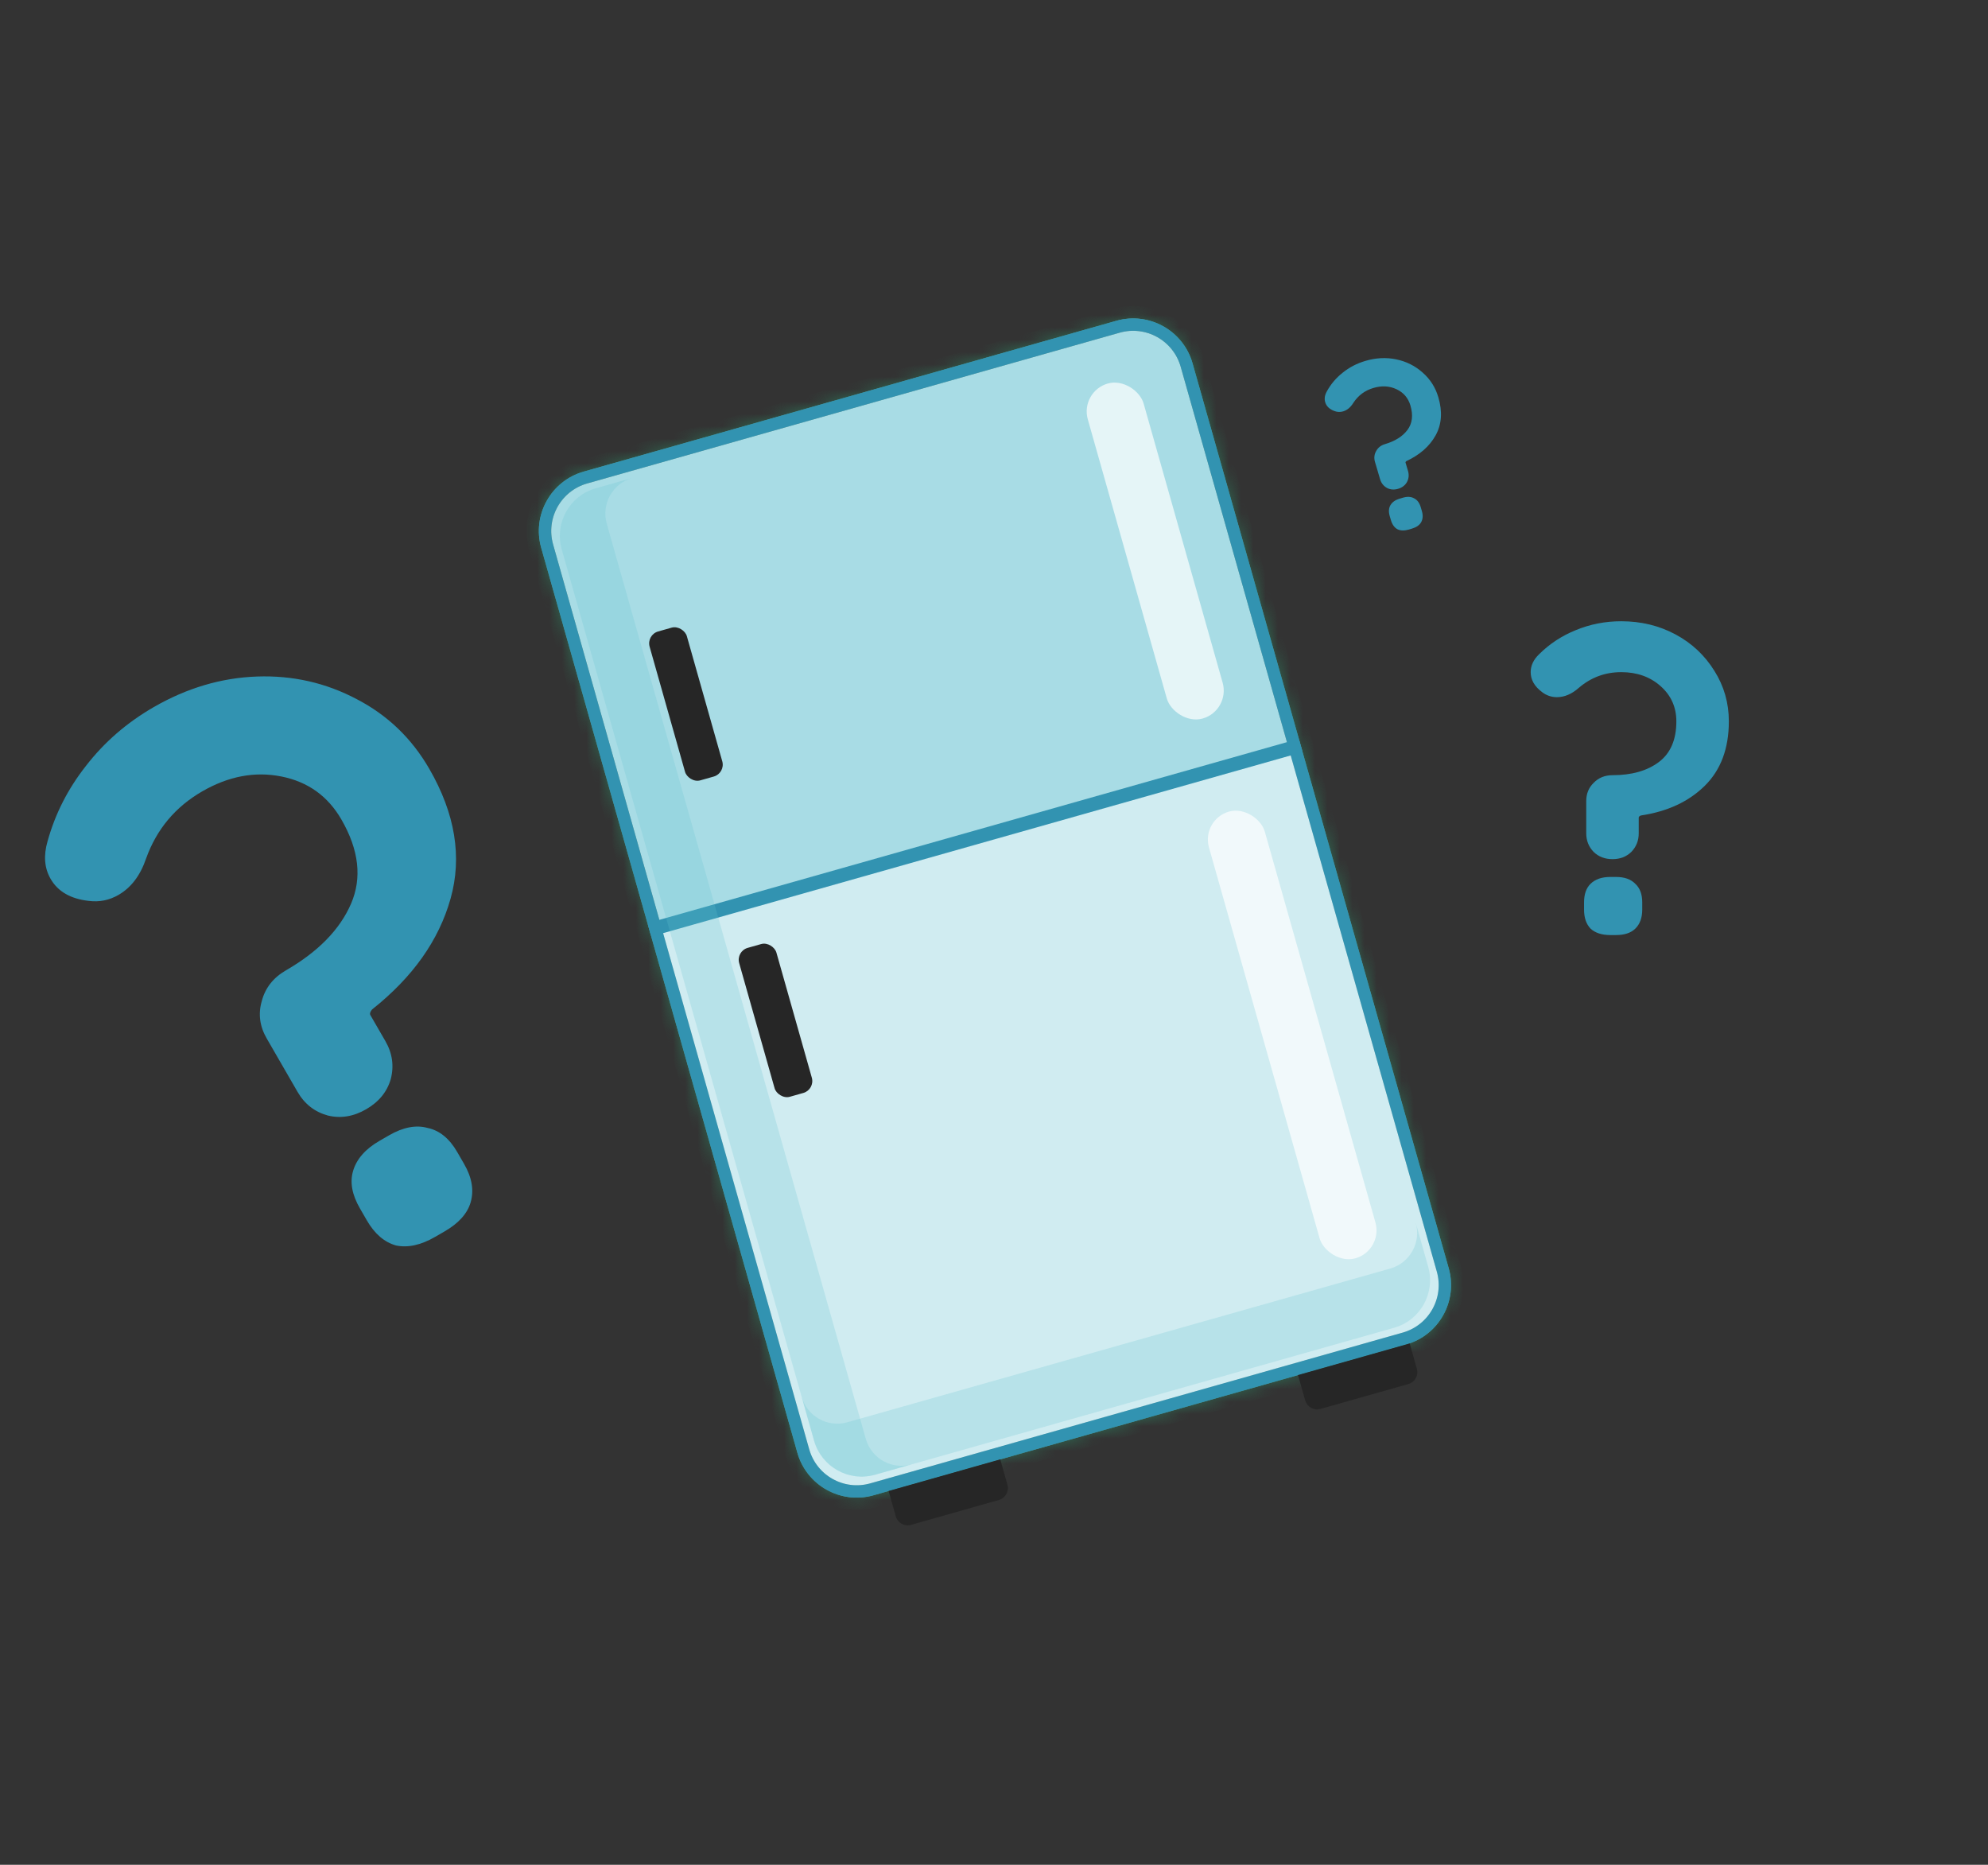 <svg width="161" height="151" viewBox="0 0 161 151" fill="none" xmlns="http://www.w3.org/2000/svg">
<rect x="0" y="0" width="161" height="151" fill="#333333" stroke="none"/>
<mask id="path-1-inside-1_2967_84527" fill="white">
<path fill-rule="evenodd" clip-rule="evenodd" d="M47.28 38.186C44.623 38.938 43.079 41.702 43.831 44.358L52.283 74.212L52.283 74.212L64.575 117.63C65.327 120.287 68.091 121.831 70.748 121.078L113.876 108.868C116.533 108.116 118.077 105.352 117.325 102.695L105.459 60.785L105.46 60.785L96.581 29.424C95.829 26.767 93.065 25.223 90.408 25.976L47.28 38.186Z"/>
</mask>
<path fill-rule="evenodd" clip-rule="evenodd" d="M47.28 38.186C44.623 38.938 43.079 41.702 43.831 44.358L52.283 74.212L52.283 74.212L64.575 117.63C65.327 120.287 68.091 121.831 70.748 121.078L113.876 108.868C116.533 108.116 118.077 105.352 117.325 102.695L105.459 60.785L105.46 60.785L96.581 29.424C95.829 26.767 93.065 25.223 90.408 25.976L47.28 38.186Z" fill="#61C0CF"/>
<path d="M43.831 44.358L42.869 44.631L43.831 44.358ZM47.28 38.186L47.553 39.148L47.28 38.186ZM52.283 74.212L52.555 75.174L53.518 74.902L53.245 73.939L52.283 74.212ZM52.283 74.212L52.01 73.25L51.048 73.522L51.32 74.484L52.283 74.212ZM70.748 121.078L71.02 122.041L70.748 121.078ZM113.876 108.868L113.603 107.906L113.876 108.868ZM105.459 60.785L105.187 59.823L104.225 60.095L104.497 61.057L105.459 60.785ZM105.46 60.785L105.732 61.747L106.694 61.475L106.422 60.513L105.46 60.785ZM90.408 25.976L90.136 25.013L90.408 25.976ZM44.793 44.086C44.192 41.961 45.427 39.75 47.553 39.148L47.008 37.223C43.819 38.126 41.966 41.443 42.869 44.631L44.793 44.086ZM53.245 73.939L44.793 44.086L42.869 44.631L51.321 74.484L53.245 73.939ZM52.555 75.174L52.555 75.174L52.011 73.25L52.01 73.25L52.555 75.174ZM65.537 117.357L53.245 73.939L51.32 74.484L63.612 117.902L65.537 117.357ZM70.475 120.116C68.35 120.718 66.139 119.483 65.537 117.357L63.612 117.902C64.515 121.09 67.832 122.943 71.02 122.041L70.475 120.116ZM113.603 107.906L70.475 120.116L71.02 122.041L114.148 109.831L113.603 107.906ZM116.362 102.968C116.964 105.093 115.729 107.304 113.603 107.906L114.148 109.831C117.337 108.928 119.189 105.611 118.287 102.423L116.362 102.968ZM104.497 61.057L116.362 102.968L118.287 102.423L106.421 60.513L104.497 61.057ZM105.187 59.823L105.187 59.823L105.732 61.747L105.732 61.747L105.187 59.823ZM95.619 29.697L104.497 61.057L106.422 60.513L97.543 29.152L95.619 29.697ZM90.681 26.938C92.806 26.336 95.017 27.571 95.619 29.697L97.543 29.152C96.641 25.964 93.324 24.111 90.136 25.013L90.681 26.938ZM47.553 39.148L90.681 26.938L90.136 25.013L47.008 37.223L47.553 39.148Z" fill="#2F6750" mask="url(#path-1-inside-1_2967_84527)"/>
<path d="M53.086 75.217L104.874 60.555L116.843 102.832C117.52 105.223 116.13 107.71 113.739 108.387L70.611 120.597C68.219 121.274 65.732 119.885 65.055 117.493L53.086 75.217Z" fill="white" fill-opacity="0.7" stroke="#3293B1"/>
<path d="M44.312 44.222C43.635 41.831 45.025 39.344 47.416 38.667L90.544 26.457C92.935 25.78 95.423 27.169 96.1 29.561L104.842 60.44L53.054 75.102L44.312 44.222Z" fill="white" fill-opacity="0.45" stroke="#3293B1"/>
<path d="M71.965 120.734L81.008 118.173L81.589 120.226C81.739 120.757 81.43 121.31 80.899 121.46L73.78 123.476C73.249 123.626 72.696 123.317 72.546 122.786L71.965 120.734Z" fill="#262626"/>
<path d="M105.122 111.346L114.165 108.786L114.746 110.838C114.896 111.37 114.588 111.923 114.056 112.073L106.938 114.088C106.406 114.239 105.853 113.93 105.703 113.399L105.122 111.346Z" fill="#262626"/>
<rect x="87.456" y="31.695" width="4.699" height="28.195" rx="2.35" transform="rotate(-15.807 87.456 31.695)" fill="white" fill-opacity="0.7"/>
<rect x="97.269" y="66.359" width="4.699" height="37.593" rx="2.35" transform="rotate(-15.807 97.269 66.359)" fill="white" fill-opacity="0.7"/>
<rect x="52.338" y="51.405" width="3.133" height="12.531" rx="1" transform="rotate(-15.807 52.338 51.405)" fill="#262626"/>
<rect x="59.591" y="77.026" width="3.133" height="12.531" rx="1" transform="rotate(-15.807 59.591 77.026)" fill="#262626"/>
<path opacity="0.23" fill-rule="evenodd" clip-rule="evenodd" d="M48.251 39.538C46.126 40.14 44.89 42.351 45.492 44.477L65.927 116.658C66.529 118.783 68.74 120.019 70.866 119.417L73.822 118.58C72.228 119.031 70.57 118.105 70.118 116.511L49.138 42.405C48.687 40.811 49.613 39.153 51.208 38.701L48.251 39.538Z" fill="#61C0CF"/>
<path opacity="0.23" fill-rule="evenodd" clip-rule="evenodd" d="M65.928 116.658C66.53 118.783 68.741 120.019 70.866 119.417L112.905 107.515C115.03 106.914 116.265 104.703 115.664 102.577L114.656 99.018C115.107 100.612 114.181 102.27 112.587 102.721L68.624 115.168C67.03 115.619 65.372 114.693 64.92 113.098L65.928 116.658Z" fill="#61C0CF"/>
<path d="M21.602 84.092C21.033 83.108 20.899 82.099 21.199 81.067C21.478 79.998 22.131 79.166 23.158 78.573C25.767 77.067 27.523 75.27 28.427 73.183C29.33 71.096 29.071 68.822 27.649 66.36C26.556 64.466 24.937 63.305 22.793 62.877C20.648 62.448 18.508 62.85 16.374 64.083C14.2 65.338 12.687 67.145 11.836 69.505C11.368 70.886 10.621 71.874 9.593 72.467C8.842 72.9 8.039 73.061 7.183 72.949C5.718 72.785 4.691 72.192 4.1 71.169C3.597 70.298 3.514 69.286 3.849 68.132C4.463 65.909 5.5 63.871 6.96 62.019C8.438 60.105 10.264 58.52 12.438 57.265C15.126 55.713 17.915 54.886 20.807 54.782C23.698 54.678 26.398 55.291 28.905 56.621C31.39 57.913 33.343 59.79 34.765 62.252C36.864 65.888 37.439 69.394 36.489 72.77C35.54 76.146 33.419 79.138 30.128 81.745C29.975 81.935 29.93 82.087 29.996 82.2L31.21 84.302C31.778 85.287 31.923 86.314 31.645 87.384C31.345 88.416 30.681 89.228 29.653 89.822C28.625 90.415 27.59 90.584 26.546 90.328C25.48 90.034 24.663 89.395 24.095 88.41L21.602 84.092ZM35.228 100.162C34.081 100.824 33.028 101.053 32.068 100.851C31.125 100.587 30.336 99.906 29.702 98.808L29.145 97.842C28.51 96.743 28.326 95.739 28.591 94.828C28.873 93.857 29.588 93.041 30.734 92.379L31.505 91.934C32.651 91.272 33.696 91.073 34.639 91.337C35.599 91.54 36.396 92.19 37.031 93.289L37.588 94.254C38.222 95.353 38.398 96.388 38.115 97.359C37.851 98.269 37.145 99.055 35.999 99.717L35.228 100.162Z" fill="#3293B1"/>
<path d="M128.463 64.865C128.463 64.27 128.664 63.778 129.065 63.389C129.467 62.977 129.974 62.771 130.589 62.771C132.147 62.771 133.399 62.416 134.344 61.706C135.288 60.996 135.761 59.898 135.761 58.41C135.761 57.265 135.336 56.315 134.485 55.56C133.635 54.804 132.572 54.427 131.297 54.427C129.998 54.427 128.853 54.85 127.861 55.697C127.294 56.201 126.703 56.453 126.089 56.453C125.641 56.453 125.239 56.315 124.885 56.041C124.271 55.583 123.964 55.045 123.964 54.427C123.964 53.9 124.188 53.419 124.637 52.985C125.487 52.138 126.479 51.485 127.613 51.027C128.77 50.547 129.998 50.306 131.297 50.306C132.903 50.306 134.367 50.661 135.69 51.371C137.012 52.08 138.063 53.065 138.843 54.324C139.622 55.56 140.012 56.922 140.012 58.41C140.012 60.607 139.362 62.347 138.063 63.629C136.764 64.911 135.04 65.712 132.891 66.033C132.773 66.078 132.714 66.136 132.714 66.204V67.475C132.714 68.07 132.513 68.573 132.112 68.986C131.71 69.375 131.203 69.569 130.589 69.569C129.974 69.569 129.467 69.375 129.065 68.986C128.664 68.573 128.463 68.07 128.463 67.475V64.865ZM130.411 75.716C129.727 75.716 129.195 75.544 128.817 75.201C128.463 74.834 128.286 74.319 128.286 73.655V73.072C128.286 72.408 128.463 71.904 128.817 71.561C129.195 71.195 129.727 71.011 130.411 71.011H130.872C131.557 71.011 132.076 71.195 132.431 71.561C132.809 71.904 132.998 72.408 132.998 73.072V73.655C132.998 74.319 132.809 74.834 132.431 75.201C132.076 75.544 131.557 75.716 130.872 75.716H130.411Z" fill="#3293B1"/>
<path d="M111.357 37.413C111.263 37.097 111.292 36.803 111.445 36.533C111.594 36.251 111.831 36.062 112.158 35.965C112.987 35.72 113.597 35.335 113.988 34.809C114.379 34.283 114.458 33.624 114.224 32.833C114.044 32.224 113.668 31.785 113.097 31.517C112.526 31.249 111.902 31.215 111.223 31.416C110.532 31.62 109.99 32.025 109.595 32.632C109.373 32.989 109.098 33.215 108.772 33.312C108.533 33.382 108.298 33.372 108.066 33.282C107.668 33.135 107.42 32.897 107.323 32.568C107.24 32.288 107.284 31.997 107.454 31.695C107.773 31.111 108.198 30.608 108.729 30.186C109.269 29.749 109.885 29.428 110.575 29.224C111.43 28.971 112.264 28.93 113.079 29.099C113.894 29.269 114.608 29.627 115.221 30.175C115.83 30.71 116.251 31.373 116.485 32.164C116.83 33.333 116.758 34.361 116.269 35.247C115.779 36.133 114.988 36.83 113.896 37.338C113.84 37.381 113.818 37.421 113.828 37.458L114.028 38.133C114.122 38.45 114.094 38.749 113.945 39.032C113.793 39.302 113.553 39.485 113.227 39.581C112.9 39.678 112.599 39.654 112.325 39.511C112.046 39.354 111.86 39.118 111.767 38.801L111.357 37.413ZM114.099 42.879C113.734 42.986 113.425 42.979 113.17 42.855C112.924 42.716 112.749 42.47 112.644 42.117L112.552 41.806C112.448 41.453 112.463 41.158 112.598 40.919C112.741 40.665 112.995 40.484 113.359 40.377L113.604 40.304C113.968 40.196 114.274 40.212 114.52 40.351C114.775 40.474 114.954 40.713 115.059 41.066L115.15 41.376C115.255 41.729 115.235 42.033 115.092 42.287C114.957 42.526 114.708 42.699 114.344 42.806L114.099 42.879Z" fill="#3293B1"/>
</svg>
